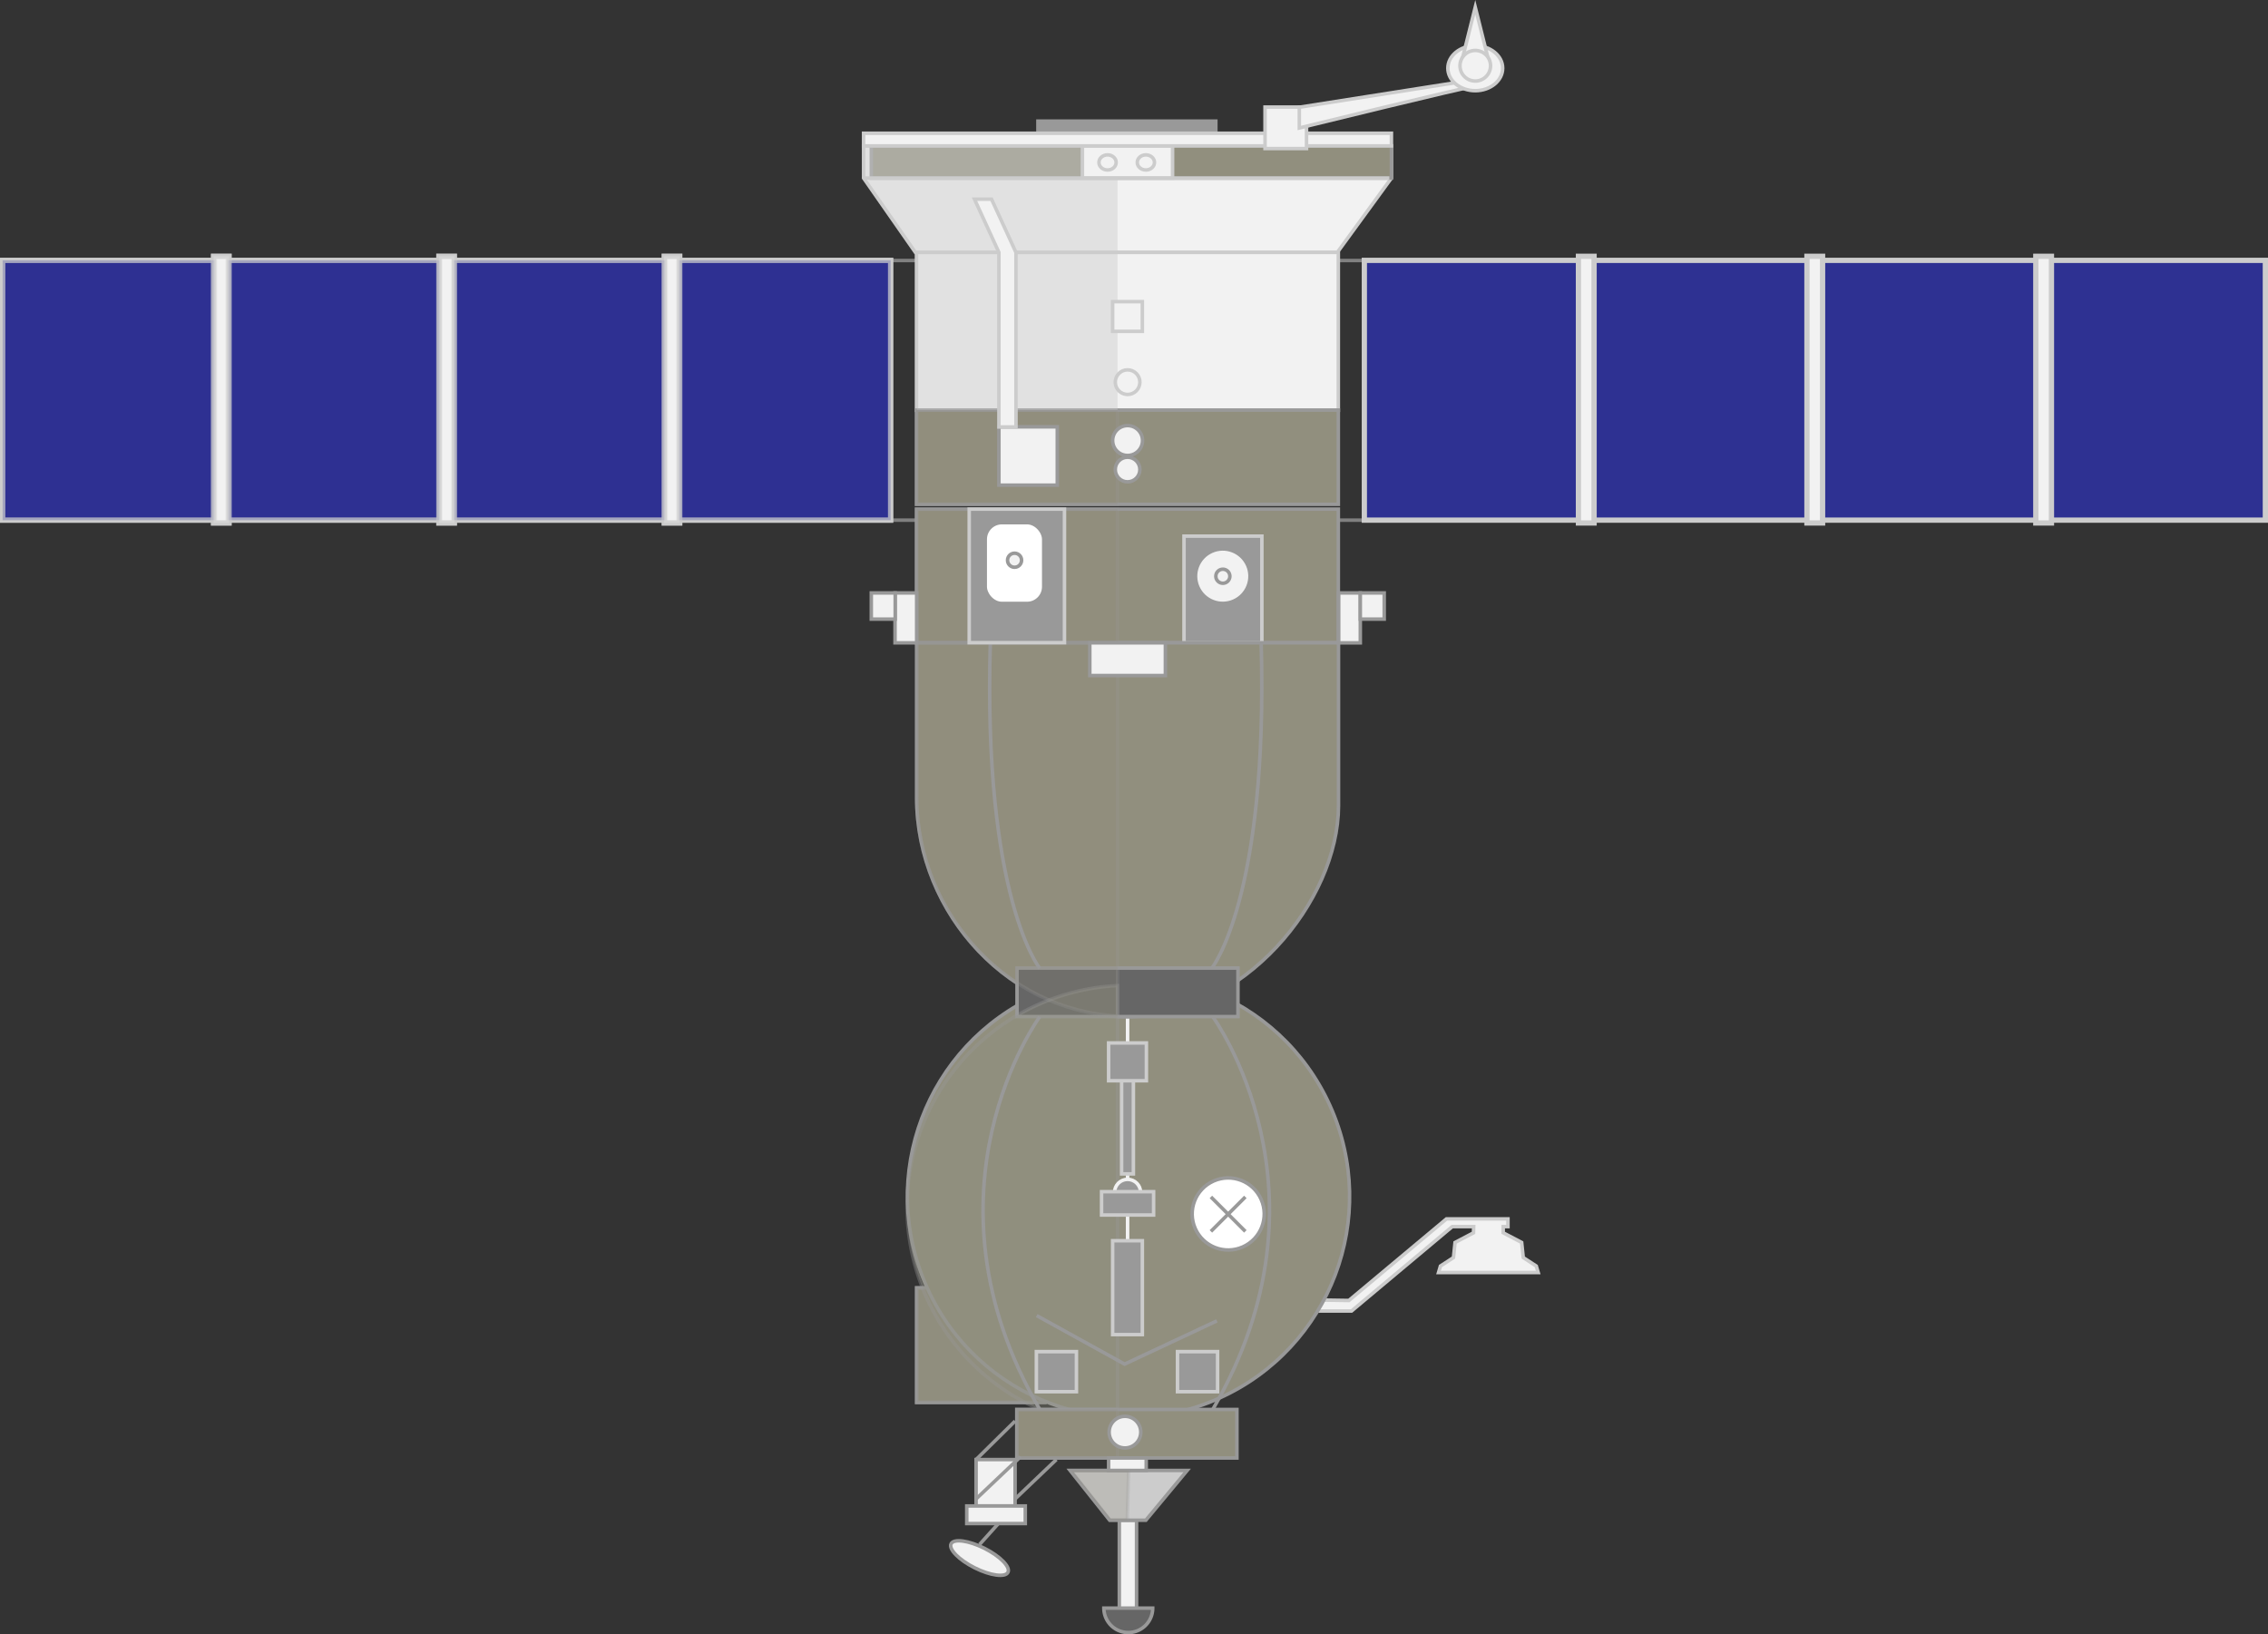 <svg xmlns="http://www.w3.org/2000/svg" viewBox="0 0 129.03 92.97"><rect x="0" y="0" width="129.03" height="92.97" fill="#333333" stroke="none"/><defs><style>.cls-1{isolation:isolate;}.cls-17,.cls-2,.cls-3,.cls-5,.cls-7{fill:#f2f2f2;}.cls-10,.cls-2,.cls-4,.cls-5,.cls-6,.cls-7{stroke:#ccc;}.cls-10,.cls-11,.cls-12,.cls-14,.cls-15,.cls-17,.cls-18,.cls-19,.cls-2,.cls-20,.cls-3,.cls-4,.cls-5,.cls-6,.cls-7,.cls-8,.cls-9{stroke-miterlimit:10;}.cls-10,.cls-11,.cls-12,.cls-14,.cls-15,.cls-17,.cls-18,.cls-19,.cls-2,.cls-20,.cls-3,.cls-8,.cls-9{stroke-width:0.2px;}.cls-3{stroke:gray;}.cls-4,.cls-6{fill:#2e3192;}.cls-4,.cls-5,.cls-6,.cls-7{stroke-width:0.3px;}.cls-6,.cls-7,.cls-9{opacity:0.5;}.cls-13,.cls-14,.cls-15,.cls-6,.cls-7,.cls-9{mix-blend-mode:multiply;}.cls-14,.cls-15,.cls-8,.cls-9{fill:#918f7e;}.cls-12,.cls-14,.cls-15,.cls-17,.cls-18,.cls-19,.cls-20,.cls-8,.cls-9{stroke:#999;}.cls-10,.cls-11,.cls-16{fill:#999;}.cls-11{stroke:#f2f2f2;}.cls-12{fill:#666;}.cls-13,.cls-20{fill:#ccc;}.cls-13{opacity:0.45;}.cls-14{opacity:0.25;}.cls-15{opacity:0.35;}.cls-18{fill:none;}.cls-19{fill:#fff;}</style></defs><g class="cls-1"><g id="Capa_2" data-name="Capa 2"><g id="Capa_5" data-name="Capa 5"><polygon class="cls-2" points="84.68 72.39 87.51 72.39 87.4 72.02 86.66 71.54 86.57 70.68 85.52 70.13 85.52 69.78 85.79 69.78 85.79 69.34 84.52 69.34 82.29 69.34 76.74 73.98 74.11 73.94 74.11 74.58 76.89 74.58 82.62 69.78 83.84 69.78 83.83 70.13 82.78 70.68 82.69 71.54 81.95 72.02 81.84 72.39 84.68 72.39"/><line class="cls-3" x1="50.67" y1="29.59" x2="78.02" y2="29.59"/><line class="cls-3" x1="50.67" y1="14.82" x2="78.02" y2="14.82"/><rect class="cls-4" x="0.15" y="14.82" width="12.06" height="14.78" transform="translate(12.36 44.41) rotate(-180)"/><rect class="cls-4" x="12.97" y="14.82" width="12.06" height="14.78" transform="translate(38 44.41) rotate(-180)"/><rect class="cls-4" x="25.79" y="14.82" width="12.06" height="14.78" transform="translate(63.64 44.41) rotate(-180)"/><rect class="cls-4" x="38.61" y="14.82" width="12.06" height="14.78" transform="translate(89.28 44.41) rotate(-180)"/><rect class="cls-5" x="37.79" y="14.57" width="0.88" height="15.17" transform="translate(76.46 44.32) rotate(-180)"/><rect class="cls-5" x="24.97" y="14.57" width="0.88" height="15.17" transform="translate(50.82 44.32) rotate(-180)"/><rect class="cls-5" x="12.15" y="14.57" width="0.88" height="15.17" transform="translate(25.18 44.32) rotate(-180)"/><rect class="cls-6" x="0.15" y="14.82" width="12.06" height="14.78" transform="translate(12.36 44.41) rotate(-180)"/><rect class="cls-6" x="12.97" y="14.82" width="12.06" height="14.78" transform="translate(38 44.41) rotate(-180)"/><rect class="cls-6" x="25.79" y="14.82" width="12.06" height="14.78" transform="translate(63.64 44.41) rotate(-180)"/><rect class="cls-6" x="38.61" y="14.82" width="12.06" height="14.78" transform="translate(89.28 44.41) rotate(-180)"/><rect class="cls-7" x="37.79" y="14.57" width="0.88" height="15.17" transform="translate(76.46 44.32) rotate(-180)"/><rect class="cls-7" x="24.97" y="14.57" width="0.88" height="15.17" transform="translate(50.82 44.32) rotate(-180)"/><rect class="cls-7" x="12.15" y="14.57" width="0.88" height="15.17" transform="translate(25.18 44.32) rotate(-180)"/><rect class="cls-4" x="77.62" y="14.82" width="12.24" height="14.78" transform="translate(167.48 44.41) rotate(-180)"/><rect class="cls-4" x="90.63" y="14.82" width="12.24" height="14.78" transform="translate(193.5 44.41) rotate(-180)"/><rect class="cls-4" x="103.63" y="14.82" width="12.24" height="14.78" transform="translate(219.51 44.41) rotate(-180)"/><rect class="cls-4" x="116.64" y="14.82" width="12.24" height="14.78" transform="translate(245.52 44.41) rotate(-180)"/><rect class="cls-5" x="115.81" y="14.57" width="0.89" height="15.17" transform="translate(232.52 44.32) rotate(-180)"/><rect class="cls-5" x="102.81" y="14.57" width="0.89" height="15.17" transform="translate(206.5 44.32) rotate(-180)"/><rect class="cls-5" x="89.8" y="14.57" width="0.89" height="15.17" transform="translate(180.49 44.32) rotate(-180)"/><rect class="cls-8" x="52.15" y="73.25" width="7.3" height="6.52" transform="translate(111.6 153.03) rotate(-180)"/><rect class="cls-9" x="52.15" y="73.25" width="7.3" height="6.52" transform="translate(111.6 153.03) rotate(-180)"/><polygon class="cls-2" points="76.08 14.36 52.08 14.36 49.13 10.13 49.13 8.3 79.16 8.3 79.16 10.13 76.08 14.36"/><rect class="cls-8" x="49.56" y="8.3" width="29.59" height="1.83" transform="translate(128.72 18.43) rotate(-180)"/><rect class="cls-8" x="52.15" y="28.97" width="24" height="7.6" transform="translate(128.29 65.53) rotate(-180)"/><rect class="cls-10" x="67.35" y="30.5" width="4.43" height="6.07" transform="translate(139.14 67.07) rotate(-180)"/><circle class="cls-8" cx="64.15" cy="68.65" r="12.6" transform="matrix(0.91, -0.41, 0.41, 0.91, -22.32, 31.9)"/><line class="cls-11" x1="64.15" y1="57.84" x2="64.15" y2="70.58"/><rect class="cls-2" x="52.15" y="14.35" width="24" height="8.98" transform="translate(128.29 37.69) rotate(-180)"/><rect class="cls-8" x="52.15" y="23.34" width="24" height="5.36" transform="translate(128.29 52.03) rotate(-180)"/><path class="cls-8" d="M64.15,57.84h0c-6.63,0-12-5.83-12-12.46V36.57h24v9.27C76.14,51.25,70.77,57.84,64.15,57.84Z"/><rect class="cls-12" x="57.86" y="55.08" width="12.57" height="2.76" transform="translate(128.29 112.91) rotate(-180)"/><polygon class="cls-13" points="52.08 14.36 63.58 14.36 63.58 8.3 49.13 8.3 49.13 10.13 52.08 14.36"/><rect class="cls-14" x="52.15" y="28.97" width="11.43" height="7.6"/><path class="cls-15" d="M63.58,81.22V56.07a12.59,12.59,0,0,0,0,25.15Z"/><rect class="cls-13" x="52.15" y="14.35" width="11.43" height="8.98"/><rect class="cls-14" x="52.15" y="23.34" width="11.43" height="5.36"/><path class="cls-14" d="M63.58,57.8V36.57H52.15v8.81C52.15,51.82,57.22,57.48,63.58,57.8Z"/><rect class="cls-16" x="58.96" y="6.79" width="10.32" height="0.79" transform="translate(128.23 14.37) rotate(-180)"/><rect class="cls-2" x="61.58" y="8.3" width="5.13" height="1.83" transform="translate(128.29 18.43) rotate(-180)"/><rect class="cls-17" x="61.99" y="36.57" width="4.3" height="1.86" transform="translate(128.29 75) rotate(-180)"/><rect class="cls-17" x="50.92" y="33.73" width="1.23" height="2.84" transform="translate(103.07 70.3) rotate(-180)"/><rect class="cls-17" x="49.56" y="33.73" width="1.36" height="1.49" transform="translate(100.49 68.95) rotate(-180)"/><rect class="cls-17" x="76.16" y="33.73" width="1.23" height="2.84"/><rect class="cls-17" x="77.39" y="33.73" width="1.36" height="1.49"/><circle class="cls-17" cx="69.57" cy="32.78" r="1.55" transform="translate(-7.32 31.02) rotate(-23.92)"/><rect class="cls-17" x="56.83" y="24.29" width="3.32" height="3.32" transform="translate(116.98 51.89) rotate(-180)"/><circle class="cls-17" cx="64.15" cy="25.06" r="0.85"/><rect class="cls-2" x="63.3" y="17.15" width="1.69" height="1.69" transform="translate(128.29 36) rotate(-180)"/><polygon class="cls-2" points="55.44 11.33 56.41 11.33 57.8 14.36 57.8 24.29 56.83 24.29 56.83 14.36 55.44 11.33"/><rect class="cls-2" x="49.13" y="7.58" width="30.03" height="0.72" transform="translate(128.29 15.88) rotate(-180)"/><circle class="cls-11" cx="64.15" cy="67.83" r="0.74"/><rect class="cls-10" x="63.3" y="70.58" width="1.69" height="5.34" transform="translate(128.29 146.5) rotate(-180)"/><rect class="cls-10" x="63.81" y="60.52" width="0.67" height="6.25" transform="translate(128.29 127.3) rotate(-180)"/><rect class="cls-10" x="63.07" y="59.33" width="2.15" height="2.15" transform="translate(128.29 120.81) rotate(-180)"/><rect class="cls-10" x="58.96" y="76.89" width="2.28" height="2.28" transform="translate(120.2 156.06) rotate(-180)"/><rect class="cls-10" x="67" y="76.89" width="2.28" height="2.28" transform="translate(136.27 156.06) rotate(-180)"/><path class="cls-18" d="M59.15,57.84s-7.25,9.91,0,22.33"/><path class="cls-18" d="M69,57.84s7.25,9.91,0,22.33"/><path class="cls-18" d="M59.15,55.08s-3.23-4-2.81-18.51"/><path class="cls-18" d="M68.94,55.08s3.22-4,2.81-18.51"/><circle class="cls-2" cx="64.15" cy="21.74" r="0.7"/><circle class="cls-17" cx="64.15" cy="26.71" r="0.7"/><ellipse class="cls-2" cx="63.01" cy="9.24" rx="0.49" ry="0.43"/><ellipse class="cls-2" cx="65.19" cy="9.24" rx="0.49" ry="0.43"/><rect class="cls-10" x="62.66" y="67.78" width="2.96" height="1.33" transform="translate(128.29 136.9) rotate(-180)"/><polyline class="cls-18" points="69.23 75.14 63.98 77.6 58.98 74.84"/><rect class="cls-10" x="55.13" y="28.97" width="5.42" height="7.6" transform="translate(115.69 65.53) rotate(-180)"/><rect class="cls-19" x="56.06" y="29.73" width="3.33" height="4.6" rx="0.95" transform="translate(115.44 64.06) rotate(-180)"/><circle class="cls-17" cx="57.72" cy="31.87" r="0.4"/><circle class="cls-17" cx="69.57" cy="32.78" r="0.4"/><line class="cls-2" x1="49.13" y1="10.13" x2="79.04" y2="10.13"/><rect class="cls-2" x="71.97" y="6.1" width="2.36" height="2.36" transform="translate(146.3 14.55) rotate(-180)"/><path class="cls-2" d="M83.8,4.93c-.31,0-9.88,2.35-9.88,2.35V6.1l9.42-1.48Z"/><ellipse class="cls-2" cx="83.93" cy="3.88" rx="1.56" ry="1.28"/><polygon class="cls-2" points="83.15 3.53 83.93 0.41 84.71 3.53 83.15 3.53"/><circle class="cls-2" cx="83.93" cy="3.74" r="0.87"/><rect class="cls-8" x="57.84" y="80.17" width="12.52" height="2.76" transform="translate(128.21 163.11) rotate(-180)"/><rect class="cls-14" x="57.84" y="80.17" width="5.74" height="2.76"/><rect class="cls-17" x="55.53" y="83.03" width="2.22" height="2.64" transform="translate(113.28 168.7) rotate(-180)"/><rect class="cls-17" x="55" y="85.67" width="3.33" height="1" transform="translate(113.33 172.34) rotate(-180)"/><line class="cls-17" x1="55.53" y1="85.27" x2="58.06" y2="82.87"/><line class="cls-17" x1="55.53" y1="83.03" x2="57.75" y2="80.84"/><line class="cls-17" x1="57.75" y1="85.27" x2="60.1" y2="83.03"/><ellipse class="cls-17" cx="55.73" cy="88.64" rx="0.62" ry="1.81" transform="translate(-48.49 98.72) rotate(-63.37)"/><line class="cls-17" x1="55.73" y1="87.86" x2="56.8" y2="86.67"/><rect class="cls-17" x="63.68" y="86.48" width="0.98" height="5.49" transform="translate(128.34 178.45) rotate(-180)"/><path class="cls-12" d="M65.58,91.48a1.39,1.39,0,1,1-2.78,0Z"/><polygon class="cls-20" points="65.19 86.48 63.13 86.48 60.88 83.65 67.54 83.65 65.19 86.48"/><rect class="cls-17" x="63.07" y="82.94" width="2.14" height="0.71" transform="translate(128.28 166.59) rotate(-180)"/><circle class="cls-17" cx="64" cy="81.47" r="0.9"/><polygon class="cls-14" points="64.14 86.17 64.21 83.65 60.92 83.65 63.16 86.48 64.14 86.48 64.14 86.17"/><circle class="cls-19" cx="69.87" cy="69.07" r="2.05" transform="translate(-22 34.25) rotate(-23.92)"/><line class="cls-8" x1="68.89" y1="70.05" x2="70.85" y2="68.09"/><line class="cls-8" x1="70.85" y1="70.05" x2="68.89" y2="68.09"/></g></g></g></svg>